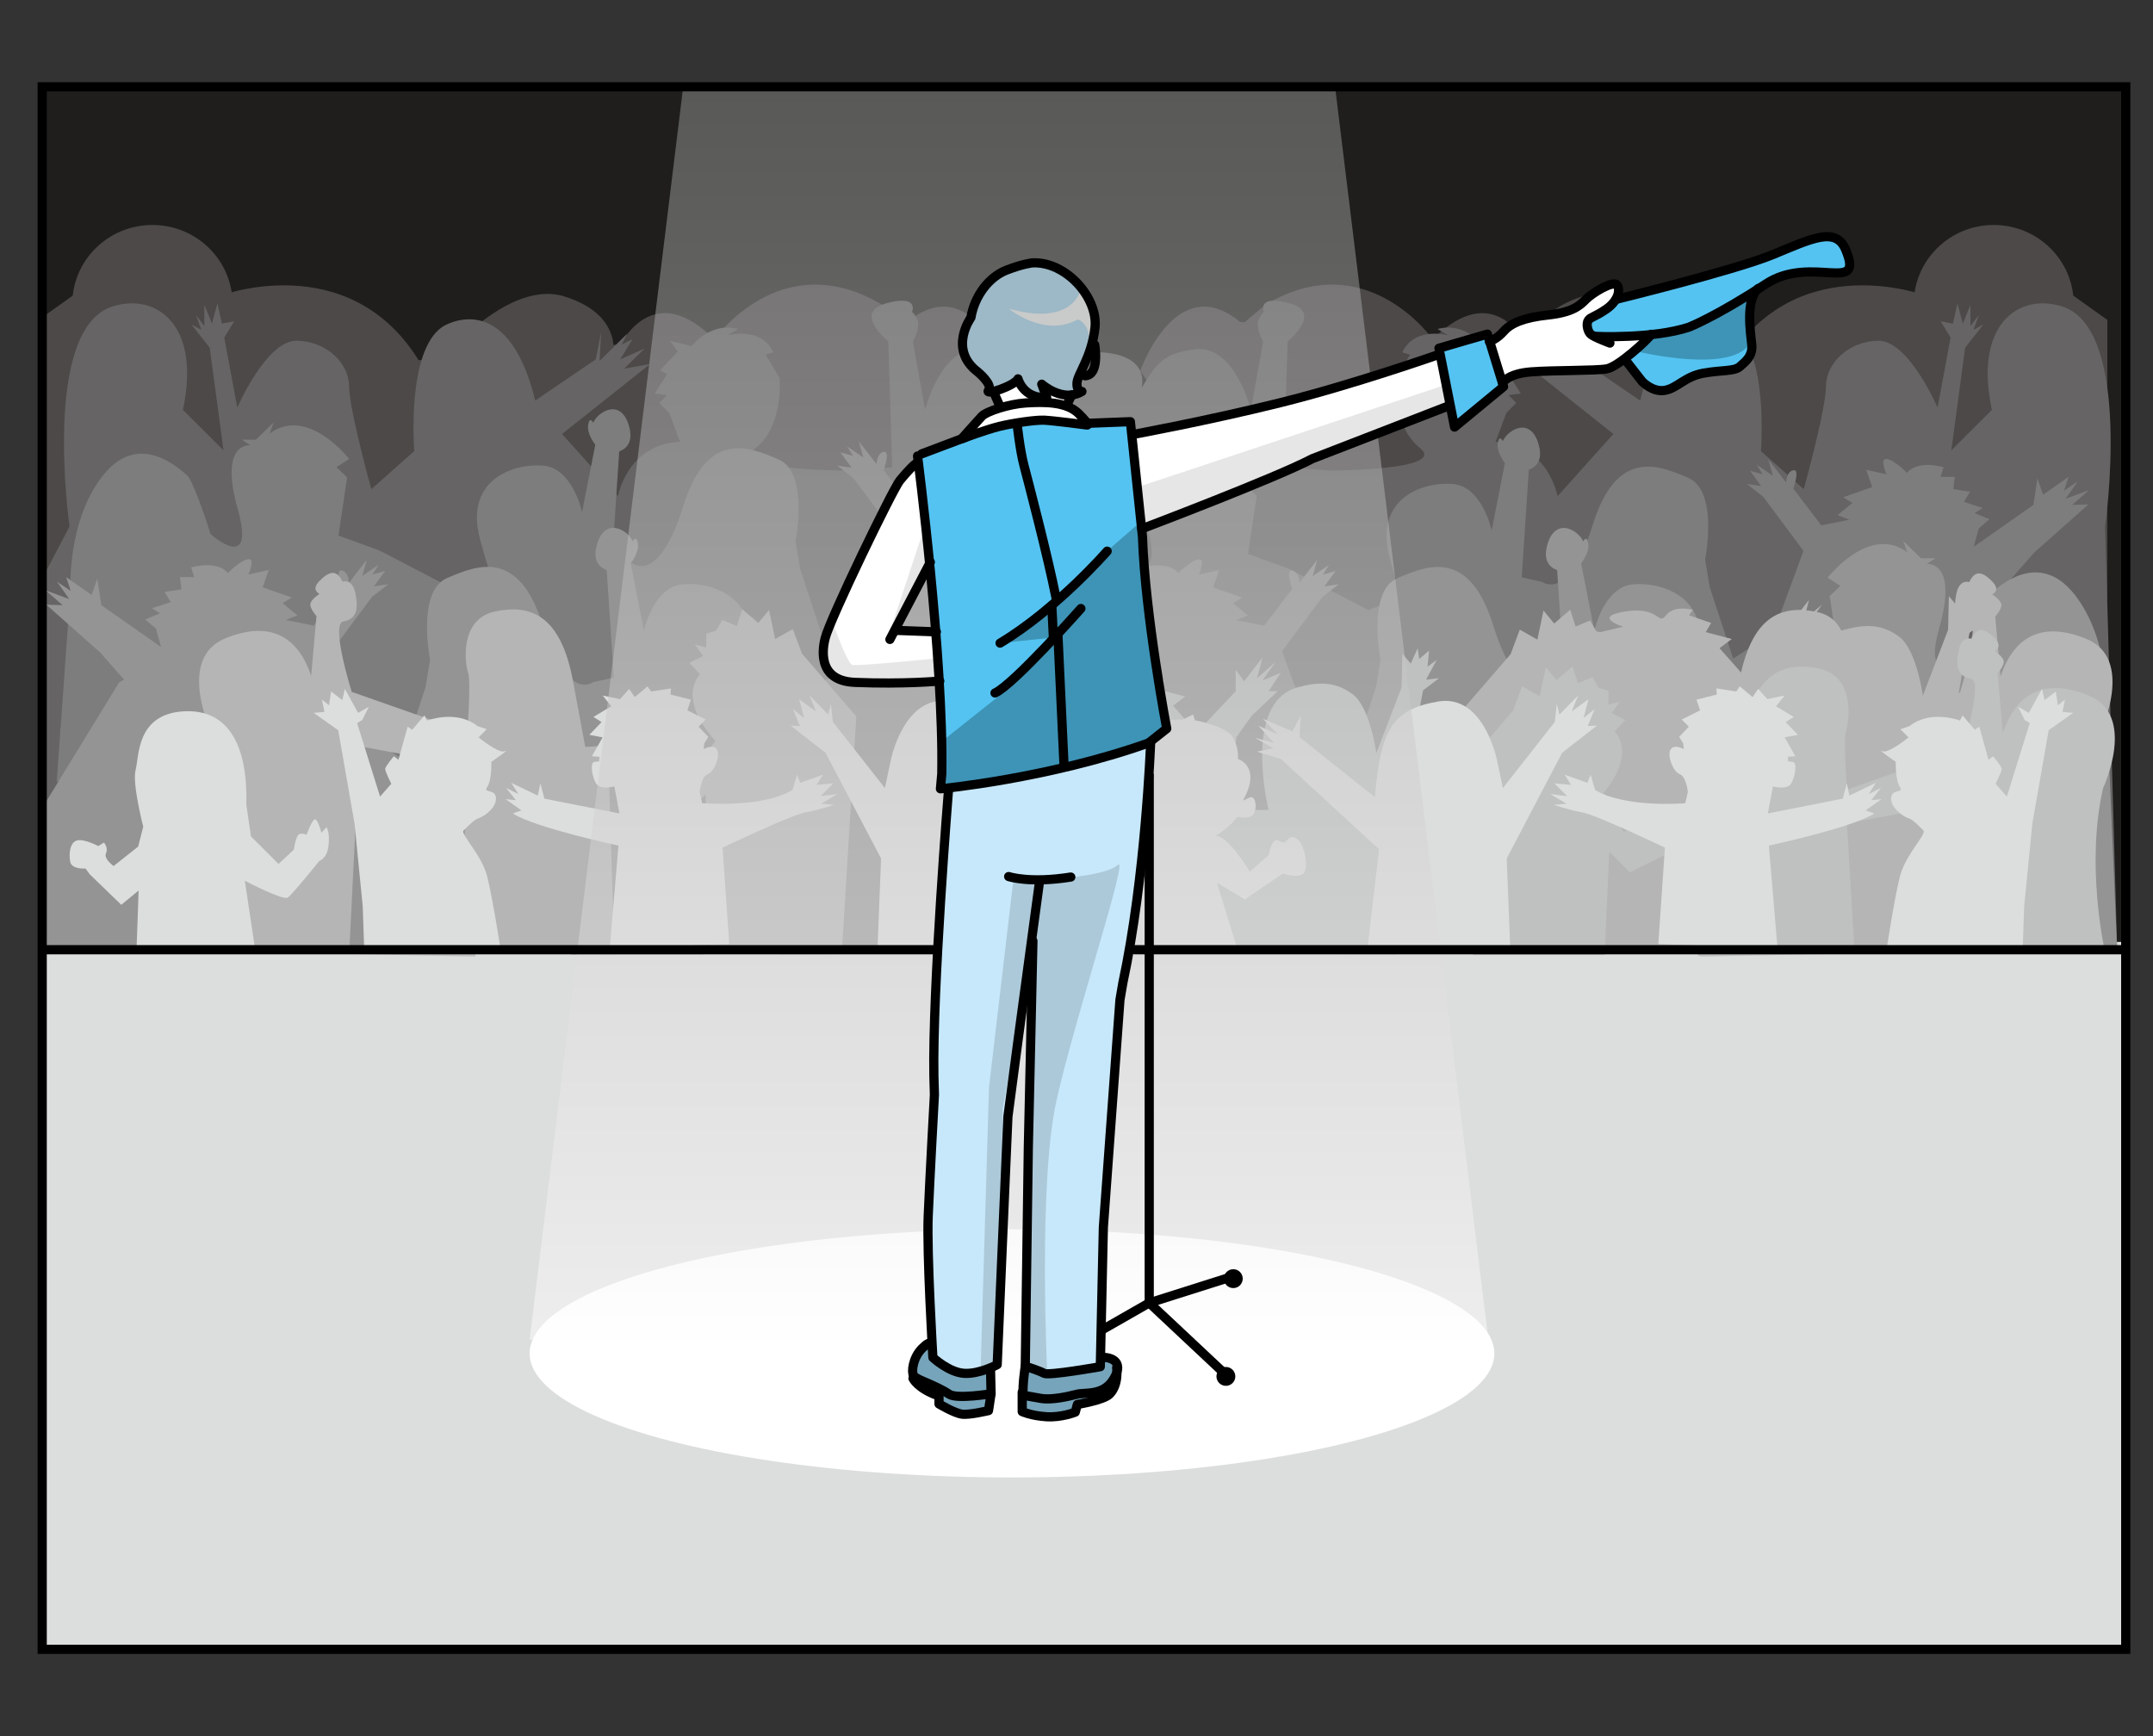 <?xml version="1.0" encoding="utf-8"?>
<!-- Generator: Adobe Illustrator 16.0.0, SVG Export Plug-In . SVG Version: 6.00 Build 0)  -->
<!DOCTYPE svg PUBLIC "-//W3C//DTD SVG 1.1//EN" "http://www.w3.org/Graphics/SVG/1.1/DTD/svg11.dtd">
<svg version="1.1" xmlns="http://www.w3.org/2000/svg" xmlns:xlink="http://www.w3.org/1999/xlink" x="0px" y="0px"
	 width="175.748px" height="141.732px" viewBox="0 0 175.748 141.732" enable-background="new 0 0 175.748 141.732"
	 xml:space="preserve">
<rect x="0" y="0" width="175.748" height="141.732" fill="#333333" stroke="none"/>
<g id="レイヤー_2">
</g>
<g id="レイヤー_3">
</g>
<g id="レイヤー_1">
	<g>
		<rect x="3.234" y="63.616" fill="#DCDDDD" width="170.08" height="71.281"/>
		<ellipse fill="#FFFFFF" cx="82.609" cy="110.491" rx="39.375" ry="10.125"/>
		<rect x="3.234" y="6.866" fill="#1F1E1D" width="170.08" height="70.031"/>
		<g>
			<ellipse fill="#4C4948" cx="12.442" cy="24.824" rx="6.542" ry="6.458"/>
			<path fill="#4C4948" d="M18.734,32.116l-0.667-8c0,0,11.333-4.25,16.833,6.583c0,0,6.083-8.083,11.167-6.5s3.917,5.25,3.917,5.25
				s2.583-7.417,8.333-1.75c0,0,5.417-7.75,13.667-2.833l2.083,1.75l0.25,5L18.734,32.116z"/>
			<path fill="#4C4948" d="M74.067,26.282c5.25-4.333,8.167,4,8.167,4l-7,10.167l-40.917,5.5L3.151,49.032V26.116l3.167-2.25
				l2,6.449l10.167-3.949l11.917,3.333"/>
		</g>
		
			<path fill="none" stroke="#000000" stroke-width="0.75" stroke-linecap="round" stroke-linejoin="round" stroke-miterlimit="10" d="
			M55.734,7.366"/>
		
			<path fill="none" stroke="#000000" stroke-width="0.75" stroke-linecap="round" stroke-linejoin="round" stroke-miterlimit="10" d="
			M43.234,109.366"/>
		<g>
			<ellipse fill="#4C4948" cx="162.746" cy="24.824" rx="6.53" ry="6.458"/>
			<path fill="#4C4948" d="M101.227,26.282c-5.241-4.333-8.152,4-8.152,4l6.987,10.167l40.847,5.5l31.112,3.083V26.116l-3.161-2.25
				l-1.996,7.583l-10.149-5.083l-11.896,3.333"/>
			<path fill="#4C4948" d="M156.465,32.116l0.665-8c0,0-11.313-4.25-16.805,6.583c0,0-6.072-8.083-11.147-6.5
				c-5.074,1.583-3.909,5.25-3.909,5.25s-2.579-7.417-8.319-1.75c0,0-5.407-7.75-13.643-2.833l-2.08,1.75l-0.25,5L156.465,32.116z"
				/>
		</g>
		<path fill="#666464" d="M171.838,42.98c0,0,2.313-16.119-3.498-17.96c-3.601-1.141-7.24,1.523-5.743,8.441l-3.309,3.3l1.124-8.377
			l1.497-1.904l-0.81,0.444l0.437-1.206l-0.687,0.889v-1.713l-0.625,1.523l-0.437-1.65l-0.375,1.65l-0.998-0.19l0.811,1.333
			l-1.061,5.712c0,0-2.372-5.521-4.868-5.458c-2.497,0.063-4.245,1.904-4.245,3.744c0,1.841-1.812,8.377-1.812,8.377l-3.495-3.11
			c0,0,0.667-8.155-2.31-10.154c0,0-5.243-3.427-7.552,6.029l-4.932-3.364l-0.438-2.221l0.126,2.348l-2.247-2.221l0.437,0.889
			l-0.873-0.444l0.999,1.65l-1.998-0.888l1.686,1.65l-2.123-0.381l7.179,5.712l-4.557,5.077c0,0-0.749-4.252-5.056-4.442
			l0.873-2.348l0.812-0.825l-0.624-0.635l0.998-0.127l-0.998-1.586l0.562-0.317l-1.436-1.523l0.624-0.889l-1.748,0.444
			c0,0-1.561-2.031-3.808-1.396l0.874,0.507c0,0-2.746-0.761-3.744,1.396l0.624,0.19l-1.124,1.904c0,0-0.375,3.871,1.936,5.711
			c2.309,1.84-7.305,1.84-7.305,1.84l-3.808-0.254l0.313-10.281c0,0,2.933-2.348,0.186-3.109c-2.746-0.762-2.121,0.698-2.121,0.698
			s-0.562,0.508-0.499,1.143c0.063,0.634,0.437,1.269,0.437,1.269l-0.999,5.585c0,0-1.288-5.285-4.495-4.95
			c-2.434,0.254-3.184,1.015-4.432,3.173c0,0,0.925-2.94-3.912-2.94c-4.834,0-4.813,2.94-4.813,2.94
			c-1.251-2.158-2.001-2.919-4.44-3.173c-3.212-0.334-4.502,4.95-4.502,4.95l-1-5.585c0,0,0.375-0.635,0.438-1.269
			c0.063-0.635-0.5-1.143-0.5-1.143s0.625-1.459-2.126-0.698c-2.752,0.761,0.187,3.109,0.187,3.109l0.313,10.281l-3.814,0.254
			c0,0-9.63,0-7.316-1.84c2.313-1.84,1.938-5.711,1.938-5.711l-1.125-1.904l0.625-0.19c-1.001-2.158-3.752-1.396-3.752-1.396
			l0.875-0.507c-2.251-0.635-3.814,1.396-3.814,1.396l-1.75-0.444l0.625,0.889l-1.438,1.523l0.563,0.317l-1,1.586l1,0.127
			l-0.625,0.635l0.813,0.825l0.876,2.348c-4.315,0.19-5.065,4.442-5.065,4.442l-4.564-5.077l7.191-5.712l-2.126,0.381l1.688-1.65
			l-2,0.888l1-1.65l-0.875,0.444l0.438-0.889l-2.25,2.221l0.125-2.348l-0.438,2.221l-4.94,3.364
			c-2.313-9.456-7.565-6.029-7.565-6.029c-2.981,1.999-2.313,10.154-2.313,10.154l-3.502,3.11c0,0-1.813-6.537-1.813-8.377
			c0-1.84-1.751-3.681-4.252-3.744c-2.501-0.063-4.877,5.458-4.877,5.458l-1.063-5.712l0.813-1.333l-1.001,0.19l-0.375-1.65
			l-0.438,1.65l-0.625-1.523v1.713l-0.688-0.889l0.438,1.206l-0.813-0.444l1.501,1.904l1.125,8.377l-3.314-3.3
			c1.5-6.917-2.147-9.582-5.752-8.441c-5.816,1.841-3.502,17.96-3.502,17.96l-2.437,4.641v30.078l169.584-0.232L171.838,42.98z"/>
		<path fill="#7D7D7D" d="M159.777,52.264l6.287-7.167l4.418-3.917l-1.334,0.042l1.375-1.208l-1.916,0.708l1-1.417l-1.125,0.75
			l0.375-1.125l-2.084,1.458l-0.459-1.333l-0.332,2.167l-4.873,3.417l0.416-1.5l0.873-0.75l-1.207-0.5l0.666-0.417l-1.539-0.5
			l0.5-0.833l-1.373-0.208l0.125-1h-1.166l0.25-0.792c0,0-2.078-0.625-2.994,0.458c0,0-0.957-1-1.623-1.125s-0.041,1.25-0.041,1.25
			l-1.664-0.375l0.5,1.417l-2.371,0.833l0.748,0.458l-1.207,1l0.957,0.375l-2.287,0.458l-2.287-3c0,0,0.582-1.625,0-1.5
			s-0.582,1-0.582,1l-1.457-1.875l0.375,1.333l-1.332-0.917l0.5,0.792l-1.041-0.292l0.916,1.25l-1.164-0.167l1.33,1.042l3.287,4.417
			l-2.455,6.667l-3.285,2.125l-1.914-5.833l-0.375-2.25c0,0,1.123-5.583-1.371-6.667c-2.496-1.083-5.865-2.417-7.82,3.875
			s-4.076,4.625-4.076,4.625l-1.705-0.375l0.582-8.792c0,0,1.164-0.292,0.873-1.75s-1.082-1.917-1.914-1.583s-1.082,1-1.082,1
			s-0.291-0.583-0.414,0.167c-0.125,0.75,0.582,1.625,0.582,1.625l-1.082,5.5c0,0-0.748-3.583-3.16-3.792
			c-2.414-0.208-6.49,1.125-5.158,6.042c1.33,4.917,1.289,3.083,1.289,3.083l-3.037,1.167l-6.488-3.375l-3.328-1.208l0.707-4.75
			l-0.873-0.833l1.041-0.667c0,0-3.369-4.375-6.49-2.083l0.334-0.917l-1.457,1.417h-1.164l0.707,0.458c0,0-2.578-0.292-1.039,5.167
			s-2.205,2.083-2.205,2.083s-1.373-4.375-1.955-4.833c-0.583-0.458-3.868-3.667-6.822,0.042s-2.662,9.333-2.662,9.333
			l-0.832,15.667h80.238L159.777,52.264z"/>
		<path fill="#949495" d="M92.067,60.454l-6.291-7.167l-4.417-3.917l1.333,0.042l-1.375-1.208l1.917,0.708l-1-1.417l1.125,0.75
			l-0.375-1.125l2.083,1.458l0.458-1.333l0.333,2.167l4.875,3.417l-0.418-1.5l-0.874-0.75l1.208-0.5l-0.667-0.417l1.542-0.5
			l-0.5-0.833l1.375-0.208l-0.125-1h1.166l-0.25-0.792c0,0,2.084-0.625,3,0.458c0,0,0.959-1,1.625-1.125
			c0.668-0.125,0.043,1.25,0.043,1.25l1.666-0.375l-0.5,1.417l2.375,0.833l-0.75,0.458l1.209,1l-0.959,0.375l2.291,0.458l2.293-3
			c0,0-0.584-1.625,0-1.5c0.582,0.125,0.582,1,0.582,1l1.459-1.875l-0.375,1.333l1.334-0.917l-0.5,0.792l1.041-0.292l-0.916,1.25
			l1.166-0.167l-1.334,1.042l-3.291,4.417l2.459,6.667l3.291,2.125l1.916-5.833l0.375-2.25c0,0-1.125-5.583,1.375-6.667
			s5.875-2.417,7.834,3.875s4.084,4.625,4.084,4.625l1.707-0.375l-0.582-8.792c0,0-1.167-0.292-0.875-1.75
			c0.291-1.458,1.082-1.917,1.916-1.583s1.084,1,1.084,1s0.291-0.583,0.416,0.167s-0.584,1.625-0.584,1.625l1.084,5.5
			c0,0,0.75-3.583,3.166-3.792c2.418-0.208,6.501,1.125,5.168,6.042c-1.334,4.917-1.293,3.083-1.293,3.083l3.043,1.167l6.499-3.375
			l3.333-1.208l-0.708-4.75l0.875-0.833l-1.042-0.667c0,0,3.375-4.375,6.5-2.083l-0.333-0.917l1.458,1.417h1.167l-0.708,0.458
			c0,0,2.583-0.292,1.041,5.167c-1.541,5.458,2.209,2.083,2.209,2.083s1.375-4.375,1.959-4.833c0.582-0.458,3.873-3.667,6.833,0.042
			c2.959,3.708,2.666,9.333,2.666,9.333l0.834,19.638H92.442L92.067,60.454z"/>
		<path fill="#B5B5B6" d="M158.586,77.769c0,0,0.312-14.601,0.687-17.351c0.374-2.75,1.497-8.75,1.497-8.75l1.311-1l-1.061,0.125
			l0.873-1.625l-0.749,0.563l0.125-1.313l-0.811,0.688l-0.125-0.875l-0.562,1.25l-0.687-0.813l-0.063,2.75l-2.059,5.375
			c0,0-0.499-3.75-1.935-4.813c-1.435-1.063-2.798-1.027-4.492-0.563c-4.555,1.25-2.371,10-2.371,10l-3.369,0.063l0.749-6
			l1.248-1.75l2.121-2h-0.749l0.998-1.5l-1.497,0.625l1.061-1.5l-1.497,1.313l0.437-1.688l-1.497,1.938l-0.687-0.938v1.75
			l-3.182,3.375l-1.935-2.188l0.998-0.75l-2.121-0.563l0.437-0.75l-1.81-0.625l0.313-0.438c0,0-1.498-0.438-2.184,0.438
			c-0.687,0.875-0.499-0.75-3.309-0.313c-2.813,0.438-0.188,1.25-0.188,1.25l-2.375,0.563l-0.313,4.625l2,3.75l-1.563,17.476
			L158.586,77.769z"/>
		<path fill="#B5B5B6" d="M140.967,61.026c0,0,0,0,0.999-5.375c0.998-5.375,3.432-6.313,6.363-5.688
			c2.933,0.625,2.434,4.313,2.184,5c-0.249,0.688,0.063,4.875,0.063,4.875l9.422-3.313c0,0,1.747-5.563,0.687-5.75
			c-1.062-0.188-1.248-0.938-0.999-2.25c0.25-1.313,1.061-1,1.061-1c0.5-1.063,1.123-0.813,1.872-0.063s0,1.063,0,1.063
			s0.687,0.438,0.749,0.813s-0.499,1-0.499,1l0.437,4.875c0.936-2.813,2.995-4.688,6.989-3.063c4,1.625,1.188,7.563,1.188,7.563
			c-1.438,6.313,0.125,17.727,0.125,17.727l-11.422,0.063l-0.811-16.539l-8.798,1.625l0.624,15.164l-12.603,0.25l0.437-14.477
			l-6.177,3.063l-1.685-1.688l-0.375,12.977h-10.731l-1.186-19.352l4.431-5.125l0.748-2l1.436,0.813l0.499-2.375l0.873,1.063
			l1.311-1.125l0.437,1.375l1.186-0.5l0.499,0.875l0.812,0.25v1.125l0.936-0.25l-0.687,0.938l1.123,0.563l-0.873,0.938
			c0,0,1.996,1.813-1.248,5.438l1.997,2.75l5.303-2.5L140.967,61.026z"/>
		<g>
			<path fill="#BFC0C0" d="M63.671,77.928c0,0-0.313-10.063-0.688-12.813s-1.5-8.75-1.5-8.75l-1.313-1l1.063,0.125l-0.875-1.625
				l0.75,0.563l-0.125-1.313l0.813,0.688l0.125-0.875l0.563,1.25l0.688-0.813l0.063,2.75l2.063,5.375c0,0,0.5-3.75,1.938-4.813
				s2.803-1.027,4.5-0.563c4.563,1.25,2.375,10,2.375,10l3.375,0.063l-0.75-6l-1.25-1.75l-2.125-2h0.75l-1-1.5l1.5,0.625l-1.063-1.5
				l1.5,1.313l-0.438-1.688l1.5,1.938l0.688-0.938v1.75l3.188,3.375l1.938-2.188l-1-0.75l2.125-0.563l-0.438-0.75l1.813-0.625
				l-0.313-0.438c0,0,1.5-0.438,2.188,0.438s0.5-0.75,3.313-0.313s0.188,1.25,0.188,1.25l2.375,0.563l0.313,4.625l-2,3.75
				l1.563,12.938L63.671,77.928z"/>
			<path fill="#BFC0C0" d="M36.442,65.651c0,0,0,0-1-5.375s-3.438-6.313-6.375-5.688s-2.438,4.313-2.188,5s-0.063,4.875-0.063,4.875
				l-9.438-3.313c0,0-1.75-5.563-0.688-5.75s1.25-0.938,1-2.25s-1.063-1-1.063-1c-0.5-1.063-1.125-0.813-1.875-0.063
				s0,1.063,0,1.063s-0.688,0.438-0.75,0.813s0.5,1,0.5,1l-0.438,4.875c-0.938-2.813-3-4.688-7-3.063S5.88,64.338,5.88,64.338
				c1.438,6.313-0.125,13.188-0.125,13.188l11.438,0.063l0.813-12l8.813,1.625l-0.625,10.625l12.625,0.25l-0.438-9.938l6.188,3.063
				l1.688-1.688l0.375,8.438h10.75l1.188-14.813l-4.438-5.125l-0.75-2l-1.438,0.813l-0.5-2.375l-0.875,1.063l-1.313-1.125
				l-0.438,1.375l-1.188-0.5l-0.5,0.875l-0.813,0.25v1.125l-0.938-0.25l0.688,0.938l-1.125,0.563l0.875,0.938
				c0,0-2,1.813,1.25,5.438l-2,2.75l-5.313-2.5L36.442,65.651z"/>
			<path fill="#BFC0C0" d="M113.974,77.928c0,0,0.312-10.063,0.687-12.813c0.374-2.75,1.497-8.75,1.497-8.75l1.311-1l-1.061,0.125
				l0.873-1.625l-0.749,0.563l0.125-1.313l-0.811,0.688l-0.125-0.875l-0.562,1.25l-0.687-0.813l-0.063,2.75l-2.059,5.375
				c0,0-0.499-3.75-1.935-4.813c-1.435-1.063-2.798-1.027-4.492-0.563c-4.555,1.25-2.371,10-2.371,10l-3.369,0.063l0.749-6
				l1.248-1.75l2.121-2h-0.749l0.998-1.5l-1.497,0.625l1.061-1.5l-1.497,1.313l0.437-1.688l-1.497,1.938l-0.687-0.938v1.75
				l-3.182,3.375l-1.935-2.188l0.998-0.75l-2.121-0.563l0.437-0.75l-1.81-0.625l0.313-0.438c0,0-1.498-0.438-2.184,0.438
				c-0.687,0.875-0.499-0.75-3.309-0.313c-2.813,0.438-0.188,1.25-0.188,1.25l-2.375,0.563l-0.313,4.625l2,3.75l-1.563,12.938
				L113.974,77.928z"/>
			<path fill="#BFC0C0" d="M141.156,65.651c0,0,0,0,0.999-5.375c0.998-5.375,3.432-6.313,6.363-5.688
				c2.933,0.625,2.434,4.313,2.184,5c-0.249,0.688,0.063,4.875,0.063,4.875l9.422-3.313c0,0,1.747-5.563,0.687-5.75
				c-1.062-0.188-1.248-0.938-0.999-2.25c0.25-1.313,1.061-1,1.061-1c0.5-1.063,1.123-0.813,1.872-0.063s0,1.063,0,1.063
				s0.687,0.438,0.749,0.813s-0.499,1-0.499,1l0.437,4.875c0.936-2.813,2.995-4.688,6.989-3.063c4,1.625,1.188,7.563,1.188,7.563
				c-1.438,6.313,0.125,13.188,0.125,13.188l-11.422,0.063l-0.811-12l-8.798,1.625l0.624,10.625l-12.603,0.25l0.437-9.938
				l-6.177,3.063l-1.685-1.688l-0.375,8.438h-10.731l-1.186-14.813l4.431-5.125l0.748-2l1.436,0.813l0.499-2.375l0.873,1.063
				l1.311-1.125l0.437,1.375l1.186-0.5l0.499,0.875l0.812,0.25v1.125l0.936-0.25l-0.687,0.938l1.123,0.563l-0.873,0.938
				c0,0,1.996,1.813-1.248,5.438l1.997,2.75l5.303-2.5L141.156,65.651z"/>
		</g>
		<path fill="#7D7D7D" d="M85.527,50.764l6.287-7.167l4.418-3.917l-1.334,0.042l1.375-1.208l-1.916,0.708l1-1.417l-1.125,0.75
			l0.375-1.125l-2.084,1.458l-0.459-1.333l-0.332,2.167l-4.874,3.417l0.416-1.5l0.874-0.75l-1.207-0.5l0.665-0.417l-1.538-0.5
			l0.499-0.833l-1.373-0.208l0.125-1h-1.165l0.25-0.792c0,0-2.079-0.625-2.995,0.458c0,0-0.956-1-1.622-1.125
			s-0.042,1.25-0.042,1.25l-1.663-0.375l0.499,1.417l-2.371,0.833l0.749,0.458l-1.207,1l0.957,0.375l-2.287,0.458l-2.288-3
			c0,0,0.582-1.625,0-1.5s-0.582,1-0.582,1l-1.456-1.875l0.374,1.333l-1.331-0.917l0.499,0.792l-1.04-0.292l0.915,1.25l-1.164-0.167
			l1.331,1.042l3.286,4.417l-2.455,6.667l-3.285,2.125l-1.913-5.833l-0.375-2.25c0,0,1.123-5.583-1.372-6.667
			c-2.496-1.083-5.865-2.417-7.82,3.875s-4.076,4.625-4.076,4.625l-1.705-0.375l0.582-8.792c0,0,1.164-0.292,0.873-1.75
			s-1.081-1.917-1.913-1.583s-1.082,1-1.082,1s-0.291-0.583-0.415,0.167c-0.125,0.75,0.582,1.625,0.582,1.625l-1.081,5.5
			c0,0-0.749-3.583-3.161-3.792c-2.413-0.208-6.489,1.125-5.158,6.042s1.289,3.083,1.289,3.083l-3.036,1.167l-6.488-3.375
			l-3.328-1.208l0.707-4.75l-0.873-0.833l1.04-0.667c0,0-3.369-4.375-6.489-2.083l0.333-0.917l-1.456,1.417h-1.164l0.706,0.458
			c0,0-2.578-0.292-1.039,5.167s-2.205,2.083-2.205,2.083s-1.373-4.375-1.955-4.833s-3.867-3.667-6.821,0.042
			s-2.662,9.333-2.662,9.333L4.632,63.805h80.521L85.527,50.764z"/>
		<path fill="#949495" d="M14.484,60.446L8.193,53.28l-4.417-3.917l1.333,0.042l-1.375-1.208l1.917,0.708l-1-1.417l1.125,0.75
			l-0.375-1.125l2.083,1.458l0.458-1.333l0.333,2.167l4.875,3.417l-0.417-1.5l-0.875-0.75l1.208-0.5l-0.667-0.417l1.542-0.5
			l-0.5-0.833l1.375-0.208l-0.125-1h1.167l-0.25-0.792c0,0,2.083-0.625,3,0.458c0,0,0.958-1,1.625-1.125s0.042,1.25,0.042,1.25
			l1.667-0.375l-0.5,1.417l2.375,0.833l-0.75,0.458l1.208,1l-0.958,0.375l2.292,0.458l2.292-3c0,0-0.583-1.625,0-1.5
			s0.583,1,0.583,1l1.458-1.875l-0.375,1.333l1.333-0.917l-0.5,0.792l1.042-0.292l-0.917,1.25l1.167-0.167l-1.333,1.042
			l-3.292,4.417l2.458,6.667l3.292,2.125l1.917-5.833l0.375-2.25c0,0-1.125-5.583,1.375-6.667s5.875-2.417,7.833,3.875
			s4.083,4.625,4.083,4.625l1.708-0.375l-0.583-8.792c0,0-1.167-0.292-0.875-1.75s1.083-1.917,1.917-1.583s1.083,1,1.083,1
			s0.292-0.583,0.417,0.167s-0.583,1.625-0.583,1.625l1.083,5.5c0,0,0.75-3.583,3.167-3.792s6.5,1.125,5.167,6.042
			s-1.292,3.083-1.292,3.083l3.042,1.167l6.5-3.375l3.333-1.208l-0.708-4.75l0.875-0.833l-1.042-0.667c0,0,3.375-4.375,6.5-2.083
			l-0.333-0.917l1.458,1.417h1.167l-0.708,0.458c0,0,2.583-0.292,1.042,5.167s2.208,2.083,2.208,2.083s1.375-4.375,1.958-4.833
			s3.874-3.667,6.833,0.042c2.959,3.708,2.666,4.794,2.666,4.794l0.834,24.177H14.859L14.484,60.446z"/>
		<polygon fill="#949495" points="9.734,55.693 3.734,65.494 3.234,77.647 21.234,77.357 14.755,53.151 		"/>
		<path fill="#B5B5B6" d="M47.775,60.984c0,0,0,0-1-5.375s-3.438-6.313-6.375-5.688s-2.438,4.313-2.188,5s-0.063,4.875-0.063,4.875
			l-9.438-3.313c0,0-1.75-5.563-0.688-5.75s1.25-0.938,1-2.25s-1.063-1-1.063-1c-0.5-1.063-1.125-0.813-1.875-0.063s0,1.063,0,1.063
			s-0.688,0.438-0.75,0.813s0.5,1,0.5,1L25.4,55.172c-0.938-2.813-3-4.688-7-3.063s-1.188,7.563-1.188,7.563
			c1.438,6.313-0.125,17.726-0.125,17.726l11.438,0.063l0.813-16.539l8.813,1.625L37.525,77.71l12.625,0.25l-0.438-14.476
			l6.188,3.063l1.688-1.688l0.375,12.976h10.75L69.9,58.484l-4.438-5.125l-0.75-2l-1.438,0.813l-0.5-2.375L61.9,50.859l-1.313-1.125
			l-0.438,1.375l-1.188-0.5l-0.5,0.875l-0.813,0.25v1.125l-0.938-0.25l0.688,0.938l-1.125,0.563l0.875,0.938c0,0-2,1.813,1.25,5.438
			l-2,2.75l-5.313-2.5L47.775,60.984z"/>
		<g>
			<path fill="#DCDDDD" d="M11.15,77.366l0.167-4.667L9.9,73.866l-2.583-2.5l-0.333-0.458c0,0-1.125,0.083-1.25-0.542
				s-0.041-1.583,0.542-1.75s1.75,0.458,1.75,0.458l0.458-0.292c0,0,0.375,0.417,0.167,0.875s0.625,1.042,0.625,1.042l2-1.583
				l0.417-1.625c0,0-0.917-3.542-0.625-4.625s0.042-4.542,3.875-4.792s5.292,3,5.167,7.625l0.375,2.583l2.25,2.25l1.25-1.167
				c0,0,0.125-0.875,0.333-1.167s0.708-0.042,0.708-0.042s0.5-1.458,0.75-1.25s0.458,1.083,0.458,1.083l0.417-0.458
				c0,0,0.292,0.417,0.167,1.5s-0.75,1.25-0.75,1.25s-2.208,2.75-2.583,3s-3.5-1.375-3.5-1.375l0.833,5.542L11.15,77.366z"/>
			<path fill="#DCDDDD" d="M29.734,77.616l-0.125-3.625l-0.667-6.75l-1.333-7.625l-2-1.417l0.875-0.083l-0.208-1l0.583,0.458
				l0.167-1.125l0.917,0.708l0.208-0.917l1.083,1.958l0.875-0.5l-0.542,1.083l-0.417,0.25l1.875,6l0.917-1.042c0,0-0.5-1-0.5-1.208
				s0.708-1.042,0.708-1.042l0.375,0.292l0.75-2.708l0.375,0.25l1-1.167l0.208,0.417c0,0,2.417-0.917,4.125,0.458l0.75,0.25
				l-0.667,0.667c0,0,1.667,1.375,2.167,1.125s-1.125,0.875-1.125,0.875s0.042,1.5-0.333,2.042s0.625,0.125,0.708,0.875
				s-0.875,1.5-1.375,1.667s-0.917,0.708-1.25,1s1.458,1.959,1.917,3.792c0.458,1.833,1.083,5.917,1.083,5.917L29.734,77.616z"/>
			<path fill="#DCDDDD" d="M49.776,77.408l0.708-8.375c0,0-6.833-1.458-8.625-2.625l0.708-0.25l-1.292-0.917l0.833,0.083l-0.792-1
				l1,0.5l-0.583-0.917l2.167,1.042l0.208-1l0.333,1.25l6.125,1.208l-0.417-2.208c0,0-1.167,0.333-1.5-0.25s-0.5-1.708-0.125-1.75
				s0.375-0.042,0.375-0.042l0.042-0.375l-0.625-0.042l0.875-1.542l-1.083-0.208l1-1.042l-0.667-0.417l1.458-0.875l-0.708-0.875
				l1.417,0.292l0.75-0.833l0.458,0.667l1.042-0.875l0.292,0.417l1.625-0.25l-0.042,0.5l1.667,0.417l-0.292,0.875l1.5,0.75
				l-0.583,0.583l0.792,0.833l-0.333,0.542l-0.042,0.458c0,0,0.792-0.458,1.083,0.042s-0.208,1.792-0.75,2s-0.667,1.458-0.667,1.458
				l0.208,0.917c0,0,4.875,0.417,7.375-1.083l0.375-1.25l0.25,0.667l1.875-0.667l-0.542,0.833l1.375-0.125l-1.042,1.042l1.375-0.167
				l-1.333,0.792l1.042,0.083c0,0-1.167,0.417-2.333,0.625s-6.75,2.875-6.75,2.875l0.542,7.875L49.776,77.408z"/>
			<path fill="#DCDDDD" d="M71.64,77.209l0.281-7.125l-4.531-8.625l-2.844-2.219l0.75,0.031l-0.563-1.375l0.906,0.719l-0.406-1.531
				l1.375,1l-0.531-1.313l1.531,1.563l0.219-0.875l0.156,1.469l4.25,5.406l0.469-2.219c0,0,1.063-5.5,4.844-4.844
				s4.688,2.344,5.156,7.813l6.156-4.906l-0.094-1.75l0.688,1.281l2.406-1.031l-1.219,1.281l1.594-0.719l-1.281,1.406l1.531-0.406
				l-1.469,0.844l1.344,0.281l-1.969,0.594l-8.031,7.375l0.938,8L71.64,77.209z"/>
			<path fill="#DCDDDD" d="M165.107,77.616l0.125-3.625l0.666-6.75l1.334-7.625l2-1.417l-0.875-0.083l0.208-1l-0.583,0.458
				l-0.167-1.125l-0.917,0.708l-0.208-0.917l-1.083,1.958l-0.875-0.5l0.541,1.083l0.417,0.25l-1.873,6l-0.915-1.042
				c0,0,0.499-1,0.499-1.208s-0.707-1.042-0.707-1.042l-0.374,0.292l-0.749-2.708l-0.374,0.25l-0.998-1.167l-0.209,0.417
				c0,0-2.412-0.917-4.117,0.458l-0.749,0.25l0.665,0.667c0,0-1.663,1.375-2.162,1.125c-0.5-0.25,1.123,0.875,1.123,0.875
				s-0.042,1.5,0.333,2.042c0.374,0.542-0.624,0.125-0.708,0.875c-0.083,0.75,0.874,1.5,1.373,1.667s0.915,0.708,1.248,1
				s-1.456,1.959-1.913,3.792c-0.458,1.833-1.082,5.917-1.082,5.917L165.107,77.616z"/>
			<path fill="#DCDDDD" d="M145.099,77.408l-0.707-8.375c0,0,6.821-1.458,8.61-2.625l-0.708-0.25l1.29-0.917l-0.832,0.083l0.79-1
				l-0.998,0.5l0.582-0.917l-2.163,1.042l-0.207-1l-0.333,1.25l-6.114,1.208l0.415-2.208c0,0,1.165,0.333,1.498-0.25
				s0.499-1.708,0.124-1.75c-0.374-0.042-0.374-0.042-0.374-0.042l-0.041-0.375l0.624-0.042l-0.874-1.542l1.082-0.208l-0.999-1.042
				l0.666-0.417l-1.456-0.875l0.707-0.875l-1.414,0.292l-0.749-0.833l-0.457,0.667l-1.04-0.875l-0.291,0.417l-1.623-0.25l0.042,0.5
				l-1.664,0.417l0.292,0.875l-1.498,0.75l0.582,0.583l-0.79,0.833l0.333,0.542l0.042,0.458c0,0-0.791-0.458-1.082,0.042
				s0.208,1.792,0.749,2s0.666,1.458,0.666,1.458l-0.209,0.917c0,0-4.866,0.417-7.362-1.083l-0.374-1.25l-0.249,0.667l-1.872-0.667
				l0.54,0.833l-1.372-0.125l1.04,1.042l-1.373-0.167l1.331,0.792l-1.04,0.083c0,0,1.165,0.417,2.33,0.625
				c1.164,0.208,6.738,2.875,6.738,2.875l-0.541,7.875L145.099,77.408z"/>
			<path fill="#DCDDDD" d="M123.272,77.209l-0.28-7.125l4.523-8.625l2.839-2.219l-0.749,0.031l0.562-1.375l-0.904,0.719l0.405-1.531
				l-1.373,1l0.53-1.313l-1.528,1.563l-0.219-0.875l-0.155,1.469l-4.243,5.406l-0.468-2.219c0,0-1.061-5.5-4.835-4.844
				c-3.775,0.656-4.68,2.344-5.147,7.813l-6.146-4.906l0.093-1.75l-0.686,1.281l-2.402-1.031l1.217,1.281l-1.592-0.719l1.279,1.406
				l-1.528-0.406l1.466,0.844l-1.341,0.281l1.965,0.594l8.018,7.375l-0.936,8L123.272,77.209z"/>
			<path fill="#DCDDDD" d="M101.453,65.366c1.594-2.813-0.406-3.406-0.406-3.406s0.125-0.75-0.375-1.719s-3.125-1.438-3.125-1.438
				l-0.156-0.469l-0.844,0.406l-1.5,0.031l-0.031,0.875h-1.594l0.438,0.688l-0.688,0.688l-0.531,0.938l-0.719-4.938
				c0,0,0.344-1.281,0.125-1.75s-0.188-1.969-1.469-1.438s-1.5,0.625-1.688,1.188s0.844,2.5,0.844,2.5l0.219,1.844
				c0,0,1.781,9.938,1.844,11.781s0.313,6.063,0.313,6.063h8.813l-1.594-5.156l2.281,1.375l3.125-2.125c0,0,1.25,0.469,1.688-0.031
				s0.031-2.281-0.438-2.688s-0.688-0.281-1,0.094s-0.688-0.406-1.031,0.063s-0.375,1.063-0.375,1.063l-1.563,1.344
				c0,0-1.781-2.969-2.781-2.906c0,0,1.375-0.875,1.75-1.563c0,0,1.031,0.25,1.344-0.219s0.188-1.594-0.344-1.344
				S101.453,65.366,101.453,65.366z"/>
		</g>
		<linearGradient id="SVGID_1_" gradientUnits="userSpaceOnUse" x1="82.364" y1="109.366" x2="82.364" y2="7.366">
			<stop  offset="0" style="stop-color:#FFFFFF"/>
			<stop  offset="1" style="stop-color:#949494"/>
		</linearGradient>
		<polyline opacity="0.5" fill="url(#SVGID_1_)" points="109.016,7.366 121.495,109.366 43.234,109.366 55.734,7.366 		"/>
		<polygon fill="#FFFFFF" points="87.463,32.387 86.942,33.137 85.192,32.782 81.609,33.095 81.317,31.97 83.025,31.22 
			84.13,32.116 85.505,32.47 85.588,31.699 		"/>
		<polygon fill="#76A4BA" points="75.89,109.522 75.234,110.178 74.515,111.584 74.921,112.616 76.64,113.584 76.765,114.772 
			78.109,115.272 80.828,115.178 81.046,113.803 80.953,111.553 78.359,112.022 76.421,111.022 76.171,110.741 		"/>
		<polygon fill="#76A4BA" points="83.828,111.709 83.453,113.397 83.234,115.147 85.046,115.616 86.546,115.366 87.859,115.272 
			88.078,114.584 89.546,114.084 91.484,111.584 91.046,110.897 89.921,110.647 89.89,111.616 85.255,112.199 		"/>
		<path fill="#9DB8C6" d="M84.453,21.459c0,0-0.75,0.063-2.125,0.594s-2.594,2.031-2.906,3.875c0,0-1.875,2.594,0.563,4.438
			c0,0,1.25,1.031,0.875,1.5s2.156-0.375,2.406-0.938c0,0,0.406,1.625,2.344,1.531l-0.406-1.094c0,0,1.719,1.531,3.281,0.594
			c0,0-0.438,0.031-0.406-0.688s1.188-2.063,1.469-4.5S87.203,21.334,84.453,21.459z"/>
		
			<path fill="none" stroke="#000000" stroke-width="0.75" stroke-linecap="round" stroke-linejoin="round" stroke-miterlimit="10" d="
			M89.359,28.147c0,0,0.438,2.469-0.781,2.531"/>
		
			<line fill="none" stroke="#000000" stroke-width="0.75" stroke-linecap="round" stroke-linejoin="round" stroke-miterlimit="10" x1="81.171" y1="32.147" x2="81.64" y2="33.209"/>
		
			<line fill="none" stroke="#000000" stroke-width="0.75" stroke-linecap="round" stroke-linejoin="round" stroke-miterlimit="10" x1="87.484" y1="32.241" x2="87.14" y2="32.959"/>
		
			<path fill="none" stroke="#000000" stroke-width="0.75" stroke-linecap="round" stroke-linejoin="round" stroke-miterlimit="10" d="
			M73.64,73.459"/>
		
			<path fill="none" stroke="#000000" stroke-width="0.75" stroke-linecap="round" stroke-linejoin="round" stroke-miterlimit="10" d="
			M80.859,111.908l0.042,1.875c0,0-2.792,0.458-3.417,0.041c-0.625-0.416-1.417-0.749-1.792-0.916s-0.958-0.375-1.125-0.625
			s-0.084-1.417,0.708-2.209c0.792-0.791,0.708-0.208,0.708-0.208"/>
		
			<path fill="none" stroke="#000000" stroke-width="0.75" stroke-linecap="round" stroke-linejoin="round" stroke-miterlimit="10" d="
			M76.484,113.908c-1.583-0.583-1.958-1.375-1.958-1.375"/>
		
			<path fill="none" stroke="#000000" stroke-width="0.75" stroke-linecap="round" stroke-linejoin="round" stroke-miterlimit="10" d="
			M76.65,113.449v1.167c0,0,1.25,0.75,1.875,0.833c0.625,0.084,2.167-0.291,2.167-0.291l0.208-1.375"/>
		
			<path fill="none" stroke="#000000" stroke-width="0.75" stroke-linecap="round" stroke-linejoin="round" stroke-miterlimit="10" d="
			M83.692,111.533c0,0-0.25,1.584-0.167,2.375c0,0,0.5,0.084,1.417,0.25s2.291-0.167,2.958-0.334
			c0.667-0.166,2.123,0.135,2.958-1.166c1.125-1.75-0.625-1.834-0.625-1.834"/>
		
			<path fill="none" stroke="#000000" stroke-width="0.75" stroke-linecap="round" stroke-linejoin="round" stroke-miterlimit="10" d="
			M83.442,113.658v1.583c0,0,0.708,0.334,1.958,0.417s2.375-0.375,2.375-0.375l0.167-0.625c0,0,2.144-0.354,2.625-0.834
			c0.792-0.791,0.584-2.166,0.584-2.166"/>
		
			<line fill="none" stroke="#000000" stroke-width="0.75" stroke-linecap="round" stroke-linejoin="round" stroke-miterlimit="10" x1="92.609" y1="77.533" x2="173.234" y2="77.533"/>
		
			<line fill="none" stroke="#000000" stroke-width="0.75" stroke-linecap="round" stroke-linejoin="round" stroke-miterlimit="10" x1="3.819" y1="77.533" x2="76.179" y2="77.533"/>
		<polygon fill="#FFFFFF" points="78.609,35.741 79.692,34.574 80.734,33.574 82.692,32.991 85.192,32.782 87.15,33.158 
			88.4,34.116 88.525,34.533 85.734,34.491 84.65,34.408 80.484,35.366 		"/>
		<polygon fill="#FFFFFF" points="92.484,35.408 93.171,42.935 93.192,43.158 110.484,36.324 118.359,32.991 117.526,28.949 
			105.359,32.574 95.109,34.908 		"/>
		<polygon fill="#FFFFFF" points="74.984,37.783 75.775,45.866 73.067,51.408 76.317,51.324 76.525,55.533 69.817,55.741 
			67.609,55.033 66.9,52.949 68.817,48.616 73.525,39.158 		"/>
		<polygon fill="#54C3F1" points="117.443,28.532 118.86,34.741 122.818,31.532 121.401,27.449 		"/>
		<polygon fill="#FFFFFF" points="122.693,31.199 124.151,30.574 126.651,30.282 130.818,30.241 131.776,29.782 134.276,27.949 
			134.568,27.407 131.026,27.491 130.151,27.491 129.61,26.782 129.651,26.032 131.693,24.824 132.068,23.991 132.11,23.532 
			131.86,23.282 130.401,23.782 129.36,24.782 128.026,25.407 126.401,25.824 124.36,26.116 123.235,26.407 122.193,27.366 
			121.568,27.824 		"/>
		<polygon fill="#54C3F1" points="132.546,29.324 134.379,31.345 135.192,31.97 136.567,31.657 138.025,30.824 139.567,30.324 
			141.984,29.887 142.651,29.533 143.026,28.72 143.046,26.283 143.046,23.803 146.046,22.241 150.254,22.324 151.004,21.928 
			150.942,20.741 150.526,20.303 149.629,19.345 147.676,19.359 145.25,20.644 143.913,21.265 138.35,22.881 132.119,24.372 
			131.074,25.366 129.651,26.07 129.61,26.816 130.153,27.521 130.823,27.521 131.701,27.355 134.669,27.23 133.123,28.971 		"/>
		<polygon fill="#54C3F1" points="82.859,34.553 79.859,35.366 75.046,37.428 76.171,51.053 76.921,59.741 76.796,64.303 
			81.171,63.866 86.046,62.866 90.109,61.741 93.796,60.803 95.359,59.303 93.734,49.866 93.234,42.928 92.359,34.553 
			88.525,34.533 88.046,34.741 85.109,34.303 		"/>
		<polygon fill="#C7E8FA" points="77.359,64.366 76.546,76.053 76.296,85.991 76.171,88.928 75.984,96.491 75.734,100.678 
			76.171,110.741 78.359,112.022 80.046,111.803 81.484,111.303 82.171,96.866 82.296,91.303 84.234,78.803 83.921,92.741 
			83.984,99.616 83.859,106.678 83.828,111.709 85.484,112.116 89.89,111.616 90.109,99.678 91.234,83.491 91.359,81.741 
			92.671,74.303 93.859,65.678 93.921,60.553 91.234,61.553 84.671,62.928 80.109,64.116 		"/>
		<circle cx="100.672" cy="104.386" r="0.771"/>
		<circle cx="100.068" cy="112.366" r="0.771"/>
		<path fill="#C9CACA" d="M88.276,23.449c0,0-0.459,3.292-5.917,1.75c0,0,2.875,2.417,5.625,0.875c0,0,1.25,0.375,0.875,2.625
			l0.875-2.625l-0.75-1.625L88.276,23.449z"/>
		<polygon fill="#E6E6E6" points="117.901,31.449 92.943,39.741 93.234,43.324 106.568,37.658 118.526,33.241 		"/>
		<polygon fill="#E6E6E6" points="75.359,43.366 72.442,52.158 75.734,46.408 		"/>
		<path fill="#E6E6E6" d="M68.026,50.949c0,0,1.125,3.208,1.542,3.333s6.958-0.542,6.958-0.542l-0.042,1.958l-6.667,0.042
			l-2.375-1.083l-0.167-1.417L68.026,50.949z"/>
		<polygon fill="#3D94B7" points="93.234,42.491 92.949,42.738 81.734,52.491 86.484,51.991 81.484,56.866 76.609,60.741 
			76.796,64.303 87.484,62.741 93.921,60.553 95.015,59.647 94.401,53.282 93.484,46.241 		"/>
		<path fill="#3D94B7" d="M133.651,28.699c0,0,7.958,1.917,9.25-0.792l0.125-3.396l0.166-0.688l-1.375,0.875l-2.708,1.417
			l-2.333,0.833l-2.125,0.25L133.651,28.699z"/>
		<path fill="#ACC9D9" d="M84.609,71.866c0,0,5.625-0.25,6.625-1.25s-3.5,12.5-5,19.25s-0.75,22.25-0.75,22.25l-1.656-0.406
			l0.281-16.094l0.25-8.125l0.125-11.375l-2.625,14.375l-0.375,20.813l-1.438,0.5l0.688-23.063l2-17"/>
		
			<path fill="none" stroke="#000000" stroke-width="0.75" stroke-linecap="round" stroke-linejoin="round" stroke-miterlimit="10" d="
			M74.898,37.228c0,0,2.145,16.535,1.979,25.94l-0.11,1.228c0,0,8.801-0.825,16.989-3.74l1.484-1.173c0,0-1.76-9.22-1.98-15.654
			l-0.988-9.405l-3.913,0.151"/>
		
			<path fill="none" stroke="#000000" stroke-width="0.75" stroke-linecap="round" stroke-linejoin="round" stroke-miterlimit="10" d="
			M74.898,37.833c0,0,0-0.33-1.43,1.375c-0.574,0.684-5.707,11.303-6.105,12.87c-0.158,0.621-0.814,3.497,2.42,3.63
			c4.015,0.165,6.93-0.11,6.93-0.11"/>
		
			<line fill="none" stroke="#000000" stroke-width="0.75" stroke-linecap="round" stroke-linejoin="round" stroke-miterlimit="10" x1="75.943" y1="45.891" x2="72.642" y2="52.202"/>
		
			<line fill="none" stroke="#000000" stroke-width="0.75" stroke-linecap="round" stroke-linejoin="round" stroke-miterlimit="10" x1="73.055" y1="51.459" x2="76.437" y2="51.583"/>
		
			<path fill="none" stroke="#000000" stroke-width="0.75" stroke-linecap="round" stroke-linejoin="round" stroke-miterlimit="10" d="
			M90.378,44.994c0,0-4.123,4.743-8.743,7.508"/>
		
			<path fill="none" stroke="#000000" stroke-width="0.75" stroke-linecap="round" stroke-linejoin="round" stroke-miterlimit="10" d="
			M88.234,49.678c0,0-5.484,6.195-7.012,6.896"/>
		
			<path fill="none" stroke="#000000" stroke-width="0.75" stroke-linecap="round" stroke-linejoin="round" stroke-miterlimit="10" d="
			M77.421,64.553c0,0-1.314,16.194-1.189,23.289l0.044,1.523c0,0-0.383,6.917-0.508,9.917s0.383,11.541,0.383,11.541
			s1.292,1.209,2.542,1.292s2.708-0.708,2.708-0.708l0.458-10.667l0.417-9.583l0.833-6.292l1.75-12.917"/>
		
			<path fill="none" stroke="#000000" stroke-width="0.75" stroke-linecap="round" stroke-linejoin="round" stroke-miterlimit="10" d="
			M82.336,71.559c0,0,1.69,0.578,5.073,0.041"/>
		
			<path fill="none" stroke="#000000" stroke-width="0.75" stroke-linecap="round" stroke-linejoin="round" stroke-miterlimit="10" d="
			M84.317,76.824l-0.375,16.834l-0.25,17.875c0,0,1.167,0.375,1.542,0.583s4.583-0.542,4.583-0.542l0.25-11.375l1.354-18.568
			l0.233-1.367c1.854-8.621,2.267-19.522,2.267-19.522"/>
		
			<polyline fill="none" stroke="#000000" stroke-width="0.75" stroke-linecap="round" stroke-linejoin="round" stroke-miterlimit="10" points="
			93.811,63.301 93.811,106.364 100.026,112.194 		"/>
		
			<polyline fill="none" stroke="#000000" stroke-width="0.75" stroke-linecap="round" stroke-linejoin="round" stroke-miterlimit="10" points="
			89.984,108.553 93.811,106.364 100.411,104.274 		"/>
		
			<path fill="none" stroke="#000000" stroke-width="0.75" stroke-linecap="round" stroke-linejoin="round" stroke-miterlimit="10" d="
			M92.492,35.468c0,0,5.994-1.1,11.989-2.585c5.995-1.484,13.035-3.967,13.035-3.967"/>
		
			<path fill="none" stroke="#000000" stroke-width="0.75" stroke-linecap="round" stroke-linejoin="round" stroke-miterlimit="10" d="
			M93.206,43.168c0,0,10.891-4.125,13.915-5.72l11.056-4.283"/>
		
			<polygon fill="none" stroke="#000000" stroke-width="0.75" stroke-linecap="round" stroke-linejoin="round" stroke-miterlimit="10" points="
			117.461,28.428 118.734,34.866 122.735,31.564 121.415,27.274 		"/>
		
			<path fill="none" stroke="#000000" stroke-width="0.75" stroke-linecap="round" stroke-linejoin="round" stroke-miterlimit="10" d="
			M121.579,27.885c0,0,0.598-0.186,1.176-0.846s1.65-1.113,3.589-1.32c1.938-0.206,2.578-0.722,3.094-1.258s2.248-1.588,2.558-1.196
			c0.309,0.392,0.082,1.32-0.887,1.98c-0.97,0.659-1.238,0.618-1.443,0.887c-0.207,0.268-0.083,0.887,0.164,1.134
			c0.248,0.248,1.588,0.743,1.588,0.743"/>
		
			<path fill="none" stroke="#000000" stroke-width="0.75" stroke-linecap="round" stroke-linejoin="round" stroke-miterlimit="10" d="
			M122.651,31.248c0,0,0.434-0.743,2.311-0.888c1.877-0.144,5.238-0.082,6.188-0.247s3.342-2.372,3.65-2.825"/>
		
			<path fill="none" stroke="#000000" stroke-width="0.75" stroke-linecap="round" stroke-linejoin="round" stroke-miterlimit="10" d="
			M130.202,27.461c0,0,4.721,0.226,7.681-0.758c0,0,2.269-0.9,6.261-3.52c3.736-2.452,8.107,0.948,6.508-2.817
			c-0.809-1.904-2.837-0.854-5.951,0.425c-3.115,1.278-12.787,3.65-12.787,3.65"/>
		
			<path fill="none" stroke="#000000" stroke-width="0.75" stroke-linecap="round" stroke-linejoin="round" stroke-miterlimit="10" d="
			M132.666,29.371l1.377,1.767c0,0,0.854,0.91,1.866,0.728c1.013-0.182,1.623-1.129,3.141-1.402
			c1.517-0.272,2.512-0.126,2.982-0.545c0.472-0.419,1.064-0.856,0.96-1.82c-0.105-0.964-0.515-3.653,0.533-4.544"/>
		
			<path fill="none" stroke="#000000" stroke-width="0.75" stroke-linecap="round" stroke-linejoin="round" stroke-miterlimit="10" d="
			M78.484,35.834c0,0,1.281-1.438,1.656-1.844s2.218-1.008,3.594-1.094c1.5-0.094,3.333-0.114,4.333,0.886s0.667,0.917,0.667,0.917
			s-2.75-0.365-3.5-0.396s-2.594,0.25-3.625,0.5C80.436,35.087,78.484,35.834,78.484,35.834z"/>
		
			<line fill="none" stroke="#000000" stroke-width="0.75" stroke-linecap="round" stroke-linejoin="round" stroke-miterlimit="10" x1="78.796" y1="35.709" x2="75.234" y2="37.053"/>
		
			<path fill="none" stroke="#000000" stroke-width="0.75" stroke-linecap="round" stroke-linejoin="round" stroke-miterlimit="10" d="
			M83.046,34.772c0,0,0.219,2,0.531,3.188s1.969,7.5,2.625,10.844c0.013,0.064,0.025,0.13,0.037,0.198"/>
		
			<line fill="none" stroke="#000000" stroke-width="0.75" stroke-linecap="round" stroke-linejoin="round" stroke-miterlimit="10" x1="85.859" y1="49.428" x2="85.984" y2="51.991"/>
		
			<line fill="none" stroke="#000000" stroke-width="0.75" stroke-linecap="round" stroke-linejoin="round" stroke-miterlimit="10" x1="86.359" y1="51.866" x2="86.859" y2="62.553"/>
		
			<path fill="none" stroke="#000000" stroke-width="0.75" stroke-linecap="round" stroke-linejoin="round" stroke-miterlimit="10" d="
			M84.286,21.459c0,0-0.75,0.063-2.125,0.594s-2.594,2.031-2.906,3.875c0,0-1.875,2.594,0.563,4.438c0,0,1.25,1.031,0.875,1.5
			s2.156-0.375,2.406-0.938c0,0,0.406,1.625,2.344,1.531l-0.406-1.094c0,0,1.719,1.531,3.281,0.594c0,0-0.438,0.031-0.406-0.688
			s1.188-2.063,1.469-4.5S87.036,21.334,84.286,21.459z"/>
		
			<rect x="3.444" y="7.086" fill="none" stroke="#000000" stroke-width="0.75" stroke-miterlimit="10" width="170.079" height="127.56"/>
	</g>
</g>
</svg>
